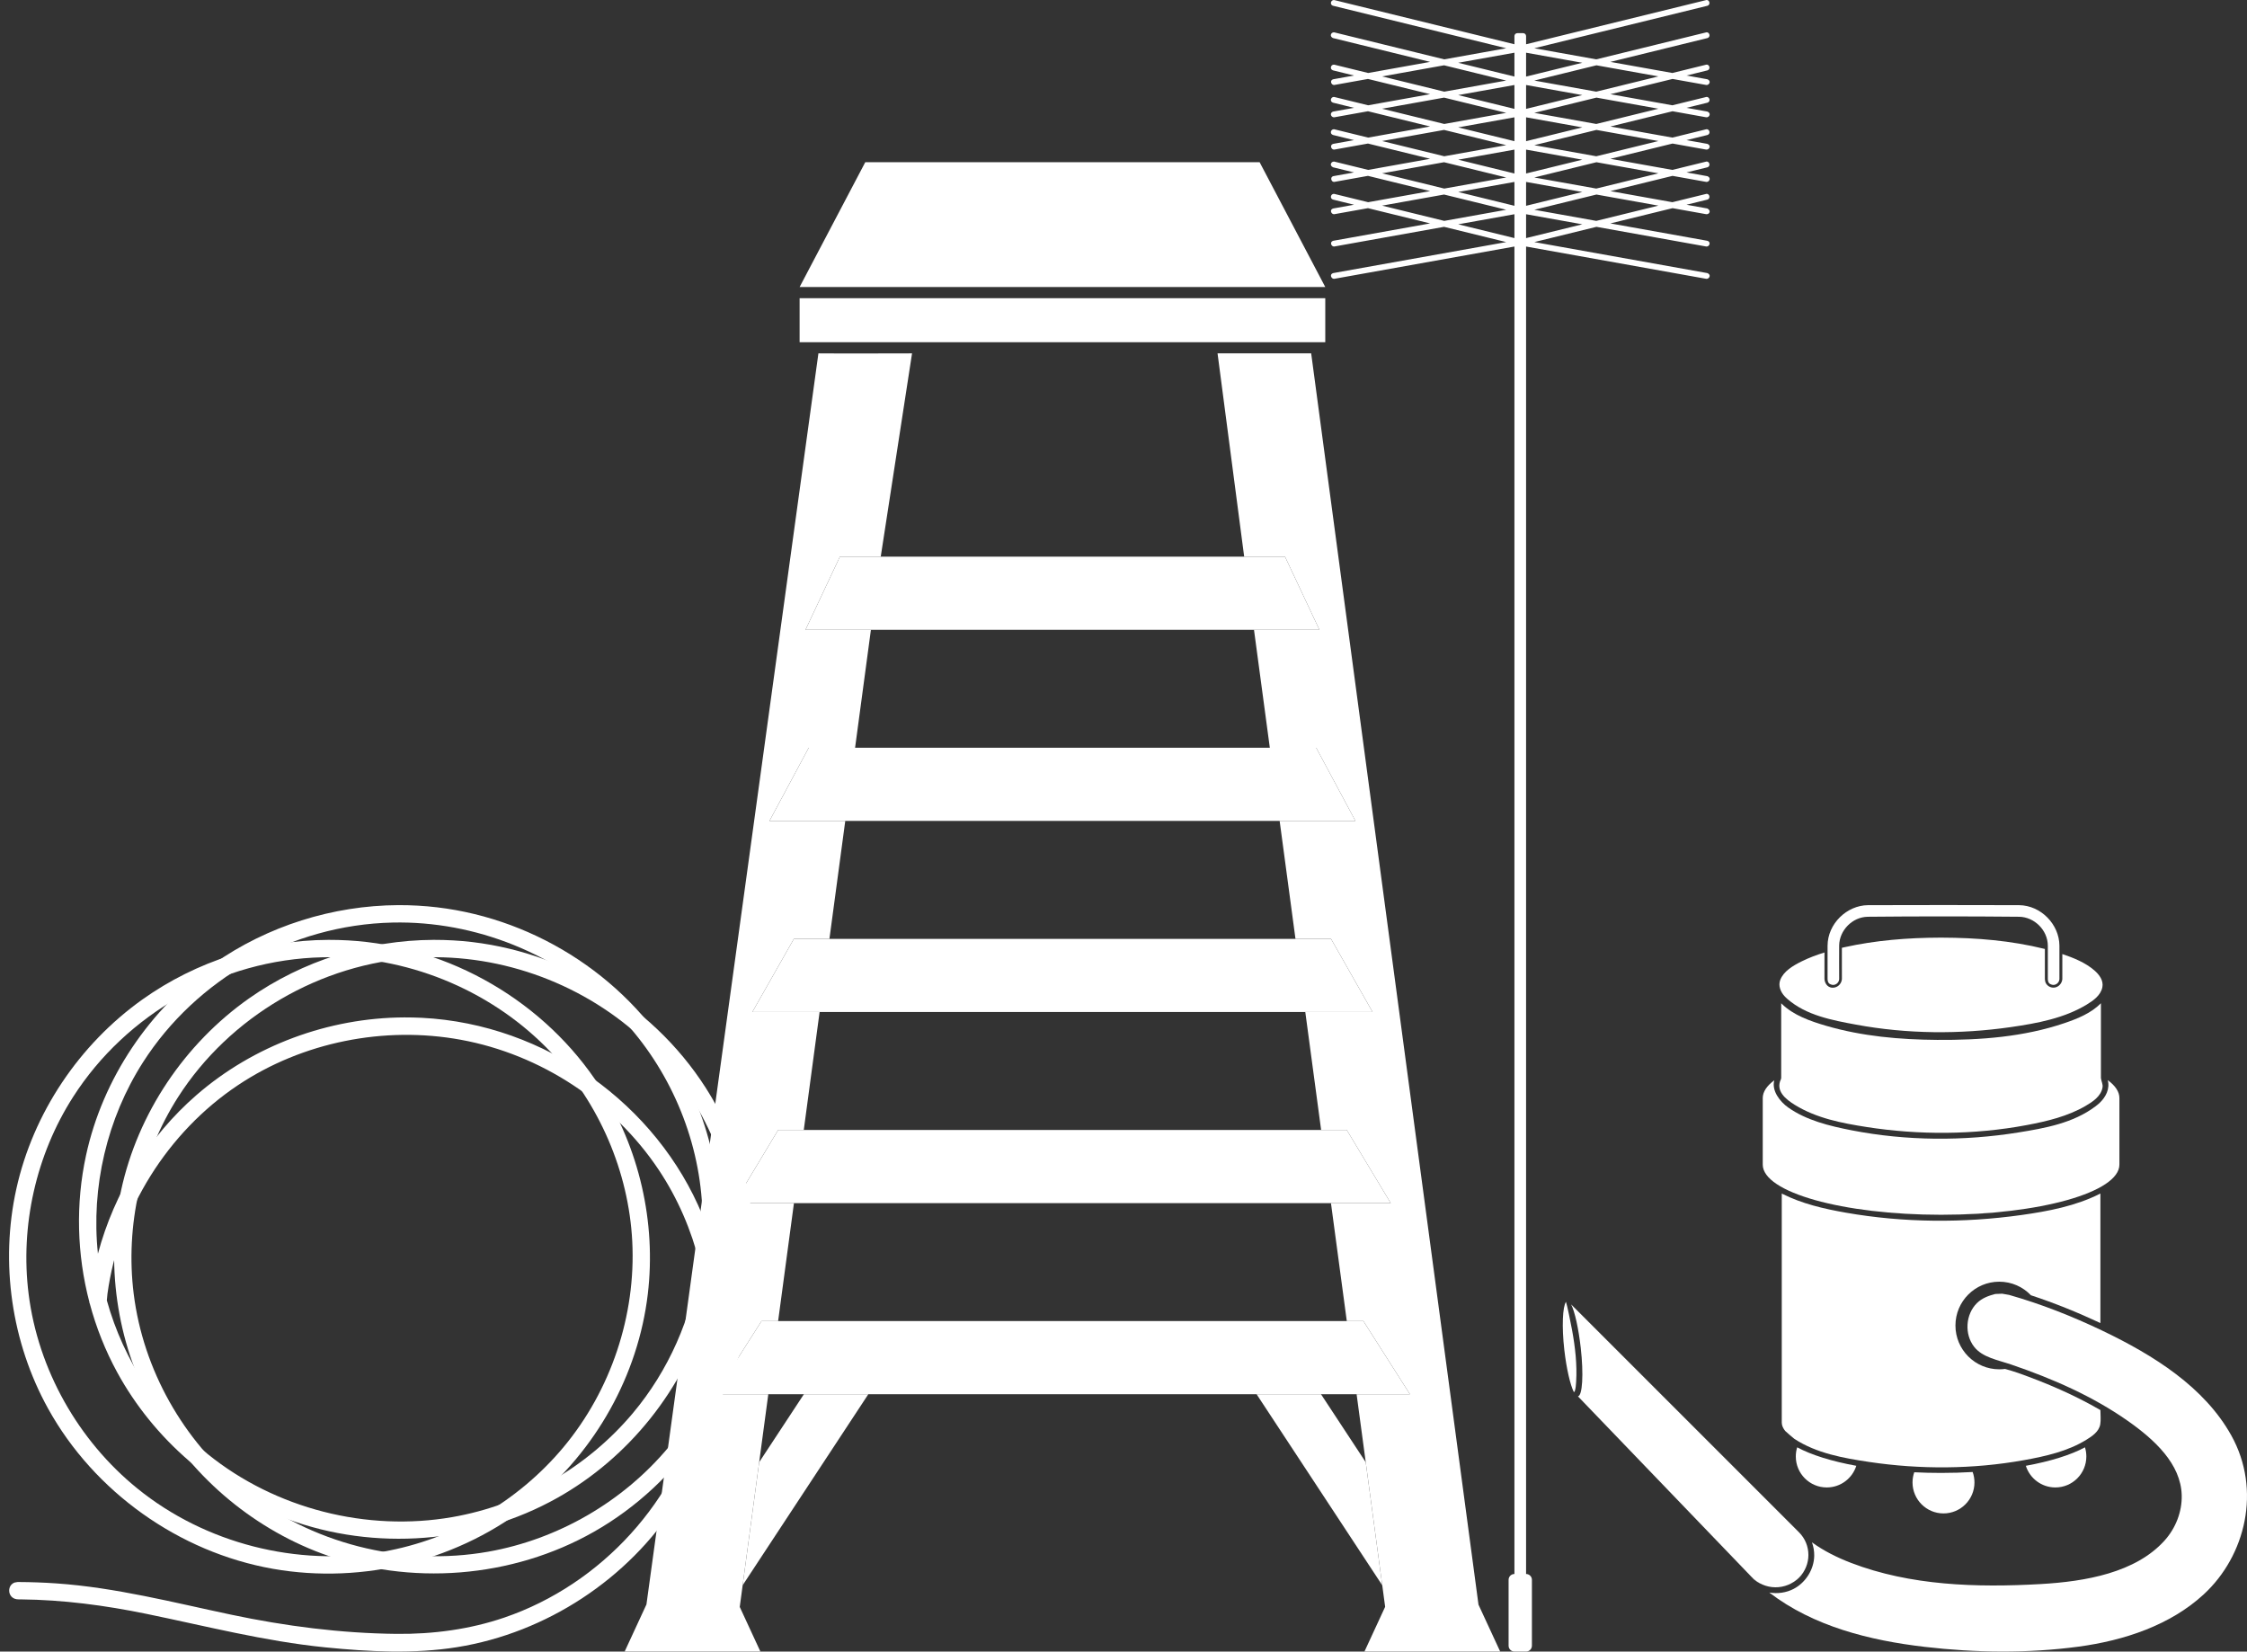 <?xml version="1.0" encoding="UTF-8" standalone="no"?><svg xmlns="http://www.w3.org/2000/svg" xmlns:xlink="http://www.w3.org/1999/xlink" fill="#000000" height="2644.9" preserveAspectRatio="xMidYMid meet" version="1" viewBox="-14.5 0.0 3598.5 2644.9" width="3598.5" zoomAndPan="magnify"><rect x="-14.5" y="0.0" width="3598.5" height="2644.9" fill="#333333" stroke="none"/><defs><clipPath id="a"><path d="M 0 1449 L 1148 1449 L 1148 2644.879 L 0 2644.879 Z M 0 1449"/></clipPath><clipPath id="b"><path d="M 985 565 L 2388 565 L 2388 2644.879 L 985 2644.879 Z M 985 565"/></clipPath><clipPath id="c"><path d="M 2116 0 L 2724 0 L 2724 2644.879 L 2116 2644.879 Z M 2116 0"/></clipPath><clipPath id="d"><path d="M 2791 2071 L 3584 2071 L 3584 2644.879 L 2791 2644.879 Z M 2791 2071"/></clipPath></defs><g><g id="change1_3"><path d="M 679.793 1505.148 C 574.664 1505.648 470.098 1538.57 384.43 1598.809 C 281.344 1671.297 206.254 1782.922 179.562 1905.812 C 154.207 2022.57 171.809 2147.73 229.43 2253.285 C 287.906 2360.406 386.145 2445.176 500.664 2487.844 C 641.766 2540.422 805.617 2527.621 936.824 2453.012 C 1073.672 2375.195 1171.672 2232.52 1191.031 2074.148 C 1205.109 1959.039 1177.961 1839.344 1115.461 1741.727 C 1028.25 1605.52 874.973 1515.238 711.105 1505.988 C 700.68 1505.398 690.219 1505.141 679.793 1505.148 Z M 683.02 1532.941 C 815.508 1533.57 946.246 1589.77 1036.891 1686.02 C 1113.43 1767.281 1160.59 1875.98 1166.34 1988.035 C 1172.41 2106.211 1132.379 2226.395 1056.102 2317.746 C 983.266 2404.973 879.102 2465.23 767.387 2484.98 C 629.895 2509.281 482.605 2472.012 373.758 2383.738 C 279.164 2307.027 214.906 2193.934 199.637 2072.273 C 185.93 1963.074 211.559 1849.297 270.84 1756.715 C 352.984 1628.422 498.258 1542.488 653.359 1533.73 C 663.234 1533.172 673.141 1532.93 683.02 1532.941" fill="#ffffff" fill-rule="evenodd"/></g><g id="change1_4"><path d="M 511.492 1505.148 C 405.504 1505.648 299.949 1539.109 213.621 1600.59 C 112.312 1672.727 38.414 1782.652 11.602 1904.273 C -14.461 2022.48 3.75 2149.695 62.613 2255.984 C 136.301 2389.031 272.059 2485.773 422.371 2512.344 C 567.672 2538.027 723.004 2498.863 838.344 2405.324 C 939.324 2323.43 1007.48 2202.324 1022.922 2072.555 C 1036.609 1957.574 1009.23 1838.016 946.332 1740.438 C 859.148 1605.172 706.672 1515.238 542.805 1505.988 C 532.379 1505.398 521.918 1505.141 511.492 1505.148 Z M 514.719 1532.941 C 647.129 1533.57 777.945 1589.77 868.59 1686.02 C 945.148 1767.309 992.301 1876.25 998.039 1988.035 C 1004.129 2106.52 963.797 2226.742 887.801 2317.746 C 814.965 2404.973 710.801 2465.23 599.09 2484.98 C 461.594 2509.281 314.305 2472.012 205.461 2383.738 C 110.652 2306.855 46.516 2193.254 31.336 2072.277 C 17.625 1963.004 43.258 1849.297 102.539 1756.715 C 187.75 1623.629 339.066 1536.641 502.18 1533.059 C 506.355 1532.969 510.531 1532.941 514.719 1532.941" fill="#ffffff" fill-rule="evenodd"/></g><g clip-path="url(#a)" id="change1_2"><path d="M 1134.41 2021.262 L 1134.762 2018.523 C 1148.828 1903.414 1121.691 1783.719 1059.191 1686.102 C 971.977 1549.891 818.699 1459.609 654.832 1450.359 C 644.406 1449.77 633.945 1449.512 623.52 1449.531 C 518.449 1450.02 413.824 1482.949 328.156 1543.18 C 225.07 1615.672 149.98 1727.297 123.289 1850.188 C 106.469 1927.652 108.578 2008.742 128.645 2085.289 L 128.719 2086.441 C 128.953 2086.98 129.156 2087.473 129.344 2087.93 C 139.539 2125.988 154.184 2162.902 173.156 2197.66 C 231.84 2305.164 330.363 2390.129 445.859 2432.766 C 585.648 2484.367 747.211 2472.168 877.859 2398.906 C 992.609 2334.562 1080.52 2224.68 1118.18 2097.934 C 1122.328 2146.637 1119.121 2195.973 1108.121 2243.711 C 1071.68 2401.852 949.312 2537.145 793.203 2590.477 C 737.844 2609.387 678.934 2617.207 620.449 2616.59 C 531.266 2615.648 442.66 2604.223 355.273 2585.75 C 262.734 2566.188 170.387 2542.344 76.121 2535.781 C 55.82 2534.367 35.473 2533.641 15.129 2533.535 L 13.781 2533.531 C 9.645 2534.242 8.223 2533.93 4.84 2536.746 C -3.543 2543.727 -0.734 2561.254 15.004 2561.324 C 16.312 2561.328 17.621 2561.34 18.934 2561.352 C 86.41 2561.984 153.73 2570.918 219.902 2584.508 C 314.863 2604.004 409.324 2628.441 506.535 2638.184 C 576.871 2645.234 648.633 2648.941 717.555 2637.859 C 860.43 2614.891 991.781 2528.828 1069.531 2406.582 C 1141.219 2293.867 1164.891 2152.535 1134.41 2021.262 Z M 156.605 2082.574 C 157.09 2079.156 157.102 2075.594 157.586 2072.051 C 175.805 1938.422 253.504 1813.359 366.652 1737.82 C 470.098 1668.758 600.945 1642.691 723.617 1665.164 C 851.438 1688.578 968.449 1765.379 1040.539 1873.609 C 1070.82 1919.059 1092.789 1969.871 1105.84 2022.926 C 1093.211 2110.602 1056.18 2195.051 998.898 2263.23 C 925.891 2350.133 821.586 2410.184 709.621 2429.617 C 572.965 2453.336 426.867 2416.281 318.613 2329.027 C 240.934 2266.414 183.402 2179.172 156.605 2082.574 Z M 142.34 2007.758 C 131.07 1901.297 156.895 1791.16 214.566 1701.09 C 299.613 1568.262 451.09 1481.012 614.203 1477.441 C 618.383 1477.34 622.559 1477.309 626.746 1477.32 C 759.23 1477.941 889.973 1534.148 980.617 1630.391 C 1057.148 1711.656 1104.309 1820.355 1110.07 1932.41 C 1110.309 1937.074 1110.48 1941.746 1110.57 1946.414 C 1037.738 1768.961 859.242 1639.941 661.074 1629.988 C 651.777 1629.531 642.461 1629.32 633.145 1629.34 C 511.309 1629.871 391.438 1674.441 300.289 1753.574 C 223.895 1819.898 168.508 1909.805 142.34 2007.758" fill="#ffffff" fill-rule="evenodd"/></g><g id="change1_5"><path d="M 2107.887 459.676 L 1266.055 459.676 L 1371.191 259.781 L 2002.75 259.781 L 2107.887 459.676" fill="#ffffff" fill-rule="evenodd"/></g><g id="change1_6"><path d="M 2107.879 477.551 L 1266.055 477.551 L 1266.055 548.047 L 2107.879 548.047 L 2107.879 477.551" fill="#ffffff" fill-rule="evenodd"/></g><g id="change1_7"><path d="M 2172.691 2341.711 L 2199.148 2538.805 L 1997.879 2232.789 L 2101.051 2232.789 C 2190.457 2368.734 2083.281 2205.762 2172.691 2341.711" fill="#ffffff" fill-rule="evenodd"/></g><g id="change1_8"><path d="M 2098.512 1008.621 L 1275.465 1008.621 L 1330.57 891.492 L 2043.395 891.492 L 2098.512 1008.621" fill="#ffffff" fill-rule="evenodd"/></g><g id="change1_9"><path d="M 2156.18 1314.664 L 1217.809 1314.664 L 1280.641 1197.527 L 2093.348 1197.527 L 2156.18 1314.664" fill="#ffffff" fill-rule="evenodd"/></g><g id="change1_10"><path d="M 2183.629 1620.707 L 1190.34 1620.707 L 1256.852 1503.578 L 2117.117 1503.578 L 2183.629 1620.707" fill="#ffffff" fill-rule="evenodd"/></g><g id="change1_11"><path d="M 2212.707 1926.746 L 1161.281 1926.746 L 1231.684 1809.613 L 2142.309 1809.613 L 2212.707 1926.746" fill="#ffffff" fill-rule="evenodd"/></g><g id="change1_12"><path d="M 2243.469 2232.789 L 1130.508 2232.789 L 1205.031 2115.66 L 2168.938 2115.66 L 2243.469 2232.789" fill="#ffffff" fill-rule="evenodd"/></g><g clip-path="url(#b)" id="change1_22"><path d="M 1395.969 891.488 L 1330.574 891.488 L 1275.465 1008.617 L 1380.242 1008.617 L 1354.883 1197.535 L 1280.637 1197.535 L 1217.801 1314.664 L 1339.16 1314.664 L 1313.801 1503.578 L 1256.855 1503.578 L 1190.34 1620.707 L 1298.078 1620.707 L 1272.719 1809.617 L 1231.68 1809.617 L 1161.273 1926.746 L 1256.996 1926.746 L 1231.633 2115.66 L 1205.031 2115.66 L 1130.508 2232.789 L 1215.91 2232.789 L 1170.18 2573.434 L 1203.238 2644.879 L 985.867 2644.879 L 1020.762 2569.465 L 1296.16 565.914 C 1349.523 566.309 1392.75 565.914 1446.113 565.914 Z M 1978.012 891.488 L 1935.363 565.914 L 2085.309 565.914 L 2353.25 2569.793 L 2388 2644.879 L 2170.633 2644.879 L 2203.77 2573.254 L 2158.062 2232.789 L 2243.461 2232.789 L 2168.949 2115.66 L 2142.344 2115.66 L 2116.984 1926.746 L 2212.695 1926.746 L 2142.297 1809.617 L 2101.25 1809.617 L 2075.891 1620.707 L 2183.629 1620.707 L 2117.113 1503.578 L 2060.168 1503.578 L 2034.809 1314.664 L 2156.172 1314.664 L 2093.336 1197.535 L 2019.09 1197.535 L 1993.73 1008.617 L 2098.508 1008.617 L 2043.395 891.488 L 1978.012 891.488" fill="#ffffff" fill-rule="evenodd"/></g><g id="change1_13"><path d="M 1376.09 2232.789 L 1174.84 2538.719 L 1201.301 2341.656 L 1272.91 2232.789 L 1376.09 2232.789" fill="#ffffff" fill-rule="evenodd"/></g><g clip-path="url(#c)" id="change1_23"><path d="M 2429.465 70.898 L 2717.715 0.168 C 2718.551 0.035 2718.016 -0.133 2719.891 0.148 C 2724 1.473 2724.488 7.723 2719.941 9.227 L 2442.637 77.266 L 2541.871 95.051 L 2717.715 51.906 C 2718.551 51.773 2718.016 51.605 2719.891 51.891 C 2723.969 53.191 2724.672 59.41 2719.941 60.965 L 2564.504 99.113 L 2663.719 116.887 L 2717.715 103.645 C 2718.551 103.512 2718.016 103.344 2719.891 103.629 C 2724 104.934 2724.488 111.203 2719.941 112.707 L 2686.371 120.949 L 2719.656 126.914 C 2719.656 126.914 2722.598 127.836 2723.301 130.141 C 2724.203 133.168 2721.426 136.426 2718 136.094 L 2664.039 126.43 L 2564.504 150.836 L 2663.719 168.625 L 2717.715 155.383 C 2718.551 155.234 2718.016 155.082 2719.891 155.367 C 2723.902 156.656 2724.871 162.809 2719.941 164.445 L 2686.371 172.688 L 2719.656 178.637 C 2719.656 178.637 2722.598 179.559 2723.301 181.879 C 2724.203 184.906 2721.426 188.168 2718 187.832 L 2664.039 178.152 L 2564.504 202.578 L 2663.719 220.363 L 2717.715 207.105 C 2718.551 206.973 2718.016 206.824 2719.891 207.105 C 2723.969 208.41 2724.672 214.613 2719.941 216.184 L 2686.371 224.41 L 2719.656 230.375 C 2719.656 230.375 2722.598 231.297 2723.301 233.621 C 2724.203 236.629 2721.426 239.906 2718 239.57 L 2664.039 229.891 L 2564.504 254.316 L 2663.719 272.102 L 2717.715 258.848 C 2718.551 258.711 2718.016 258.547 2719.891 258.848 C 2723.902 260.117 2724.57 266.387 2719.941 267.922 L 2686.371 276.148 L 2719.656 282.117 C 2719.656 282.117 2722.598 283.035 2723.301 285.359 C 2724.203 288.367 2721.426 291.645 2718 291.309 L 2664.039 281.633 L 2564.504 306.055 L 2663.738 323.824 L 2717.715 310.586 C 2718.551 310.453 2718.016 310.285 2719.891 310.566 C 2723.953 311.871 2724.402 318.176 2719.941 319.645 L 2686.371 327.887 L 2719.656 333.855 C 2719.656 333.855 2724.57 336.16 2723.234 339.973 C 2722.516 342.062 2720.289 343.266 2718 343.031 L 2664.039 333.371 L 2564.504 357.793 L 2719.656 385.594 C 2719.656 385.594 2721.711 386.164 2722.664 387.516 C 2724.688 390.441 2722.129 395.191 2718 394.773 L 2542.172 363.262 L 2442.637 387.684 L 2719.656 437.332 C 2719.656 437.332 2722.598 438.254 2723.301 440.559 C 2724.203 443.586 2721.426 446.844 2718 446.512 L 2429.465 394.805 L 2429.465 2520.68 C 2434.613 2520.68 2438.809 2524.859 2438.809 2530.012 L 2438.809 2635.547 C 2438.809 2640.699 2434.613 2644.879 2429.465 2644.879 L 2410.809 2644.879 C 2405.645 2644.879 2401.465 2640.699 2401.465 2635.547 L 2401.465 2530.012 C 2401.465 2524.859 2405.645 2520.68 2410.809 2520.68 L 2410.809 394.82 L 2122.289 446.512 C 2117.391 446.996 2114.082 439.039 2120.652 437.332 L 2397.668 387.684 L 2298.137 363.262 L 2122.289 394.773 C 2117.359 395.273 2114.434 387.215 2120.652 385.594 L 2275.801 357.793 L 2176.27 333.371 L 2122.289 343.031 C 2117.391 343.535 2114.082 335.559 2120.652 333.855 L 2153.934 327.887 L 2120.352 319.645 C 2120.352 319.645 2118.781 319.16 2117.91 318.125 C 2115.602 315.418 2117.426 310.453 2121.855 310.469 L 2122.574 310.586 L 2176.57 323.824 L 2275.801 306.055 L 2176.27 281.633 L 2122.289 291.309 C 2117.391 291.797 2115.152 283.555 2120.652 282.117 L 2153.934 276.148 L 2120.352 267.922 C 2120.352 267.922 2117.023 266.484 2116.809 263.727 C 2116.621 261.051 2118.848 258.711 2121.855 258.73 L 2122.574 258.848 L 2176.57 272.102 L 2275.801 254.316 L 2176.27 229.891 L 2122.289 239.57 C 2117.359 240.055 2114.434 232 2120.652 230.375 L 2153.934 224.41 L 2120.352 216.184 C 2120.352 216.184 2118.328 215.465 2117.477 214.062 C 2115.754 211.234 2117.727 206.973 2121.855 206.988 L 2122.574 207.105 L 2176.57 220.363 L 2275.801 202.578 L 2176.27 178.152 L 2122.289 187.832 C 2118.547 188.199 2115.32 183.887 2117.645 180.578 C 2118.328 179.574 2119.414 178.973 2120.652 178.637 L 2153.934 172.688 L 2120.352 164.445 C 2120.352 164.445 2118.328 163.727 2117.477 162.32 C 2115.754 159.496 2117.727 155.234 2121.855 155.25 L 2122.574 155.383 L 2176.57 168.625 L 2275.801 150.836 L 2176.27 126.43 L 2122.289 136.094 C 2117.359 136.578 2114.434 128.535 2120.652 126.914 L 2153.934 120.949 L 2120.352 112.707 C 2120.352 112.707 2118.328 112.004 2117.477 110.598 C 2115.754 107.758 2117.727 103.496 2121.855 103.527 L 2122.574 103.645 L 2176.57 116.887 L 2275.801 99.113 L 2120.352 60.965 C 2120.352 60.965 2117.477 59.863 2116.926 57.508 C 2116.273 54.699 2118.41 51.773 2121.855 51.789 L 2122.574 51.906 L 2298.438 95.051 L 2397.668 77.266 L 2120.352 9.227 C 2120.352 9.227 2118.781 8.742 2117.91 7.707 C 2115.602 5 2117.426 0.035 2121.855 0.051 L 2122.574 0.168 L 2410.809 70.879 L 2410.809 57.758 C 2410.809 55.184 2412.898 53.094 2415.473 53.094 L 2424.801 53.094 C 2427.375 53.094 2429.465 55.184 2429.465 57.758 Z M 2429.465 343.082 L 2429.465 381.316 L 2519.52 359.215 Z M 2320.77 359.215 L 2410.809 381.297 L 2410.809 343.082 Z M 2442.637 335.945 L 2541.871 353.73 L 2641.387 329.309 L 2542.172 311.539 Z M 2298.137 311.539 L 2198.902 329.309 L 2298.438 353.73 L 2397.668 335.945 Z M 2429.465 291.344 L 2429.465 329.574 L 2519.52 307.477 Z M 2320.77 307.477 L 2410.809 329.559 L 2410.809 291.344 Z M 2298.137 259.797 L 2198.902 277.57 L 2298.438 301.992 L 2397.668 284.223 Z M 2442.637 284.223 L 2541.871 301.992 L 2641.387 277.57 L 2542.172 259.797 Z M 2429.465 239.605 L 2429.465 277.836 L 2519.52 255.738 Z M 2320.77 255.738 L 2410.809 277.836 L 2410.809 239.605 Z M 2298.137 208.059 L 2198.902 225.848 L 2298.438 250.254 L 2397.668 232.484 Z M 2442.637 232.484 L 2541.871 250.254 L 2641.387 225.848 L 2542.172 208.059 Z M 2429.465 187.867 L 2429.465 226.098 L 2519.52 203.996 Z M 2320.77 203.996 L 2410.809 226.098 L 2410.809 187.867 Z M 2442.637 180.742 L 2541.871 198.531 L 2641.387 174.105 L 2542.172 156.32 Z M 2298.137 156.32 L 2198.902 174.105 L 2298.438 198.531 L 2397.668 180.742 Z M 2429.465 136.125 L 2429.465 174.359 L 2519.52 152.273 Z M 2320.77 152.273 L 2410.809 174.359 L 2410.809 136.125 Z M 2442.637 129.004 L 2541.871 146.793 L 2641.387 122.367 L 2542.172 104.582 Z M 2298.137 104.582 L 2198.902 122.367 L 2298.438 146.793 L 2397.668 129.004 Z M 2429.465 84.387 L 2429.465 122.617 L 2519.52 100.535 Z M 2320.77 100.535 L 2410.809 122.617 L 2410.809 84.402 L 2320.77 100.535" fill="#ffffff" fill-rule="evenodd"/></g><g id="change1_14"><path d="M 3144.645 2357.363 C 3128.277 2358.332 3111.355 2358.836 3094.07 2358.836 C 3079.438 2358.836 3065.09 2358.473 3051.109 2357.777 C 3049.332 2362.891 3048.352 2368.379 3048.352 2374.094 C 3048.352 2401.465 3070.578 2423.688 3097.949 2423.688 C 3125.316 2423.688 3147.543 2401.465 3147.543 2374.094 C 3147.543 2368.223 3146.523 2362.59 3144.645 2357.363 Z M 2863.629 2317.832 C 2862.18 2322.469 2861.426 2327.398 2861.426 2332.5 C 2861.426 2359.875 2883.629 2382.094 2911 2382.094 C 2933.184 2382.094 2951.98 2367.512 2958.309 2347.426 C 2918.918 2340.238 2886.203 2330.016 2863.629 2317.832 Z M 3324.512 2317.832 C 3301.938 2330.016 3269.203 2340.238 3229.812 2347.426 C 3236.16 2367.512 3254.957 2382.094 3277.121 2382.094 C 3304.488 2382.094 3326.715 2359.875 3326.715 2332.5 C 3326.715 2327.398 3325.941 2322.469 3324.512 2317.832" fill="#ffffff" fill-rule="evenodd"/></g><g id="change1_15"><path d="M 2976.883 1449.586 C 2943.281 1449.906 2912.418 1479.152 2912.297 1514.578 L 2912.297 1568.113 C 2912.699 1574.844 2915.559 1575.762 2918.281 1576.789 C 2923.777 1578.871 2930.469 1574.656 2930.871 1568.113 C 2930.871 1550.074 2930.688 1532.031 2930.871 1513.992 C 2931.254 1490.238 2951.621 1468.551 2976.699 1468.152 C 3057.523 1467.379 3138.363 1467.379 3219.188 1468.152 C 3243.219 1468.531 3264.957 1489.367 3265.039 1514.609 L 3265.039 1568.113 C 3265.441 1574.844 3268.301 1575.762 3271.02 1576.789 C 3276.539 1578.883 3283.207 1574.543 3283.59 1568.113 C 3283.59 1550.133 3283.652 1532.156 3283.59 1514.176 C 3283.27 1480.441 3254.078 1449.918 3219.004 1449.586 C 3138.305 1449.328 3057.602 1449.328 2976.883 1449.586" fill="#ffffff" fill-rule="evenodd"/></g><g id="change1_16"><path d="M 3095.43 1501.594 C 3150.52 1501.734 3205.922 1506.285 3259.512 1519.543 L 3260.312 1519.746 L 3260.312 1567.973 C 3260.457 1570.152 3260.539 1570.445 3260.785 1571.574 C 3262.25 1578.25 3269.656 1583.012 3276.922 1581.359 C 3283.035 1579.973 3287.809 1574.336 3288.242 1567.973 C 3288.242 1556.328 3288.262 1544.684 3288.262 1533.035 L 3288.262 1527.879 C 3306.68 1534.07 3325.121 1541.629 3339.383 1553.883 C 3347.387 1560.766 3354.508 1570.219 3352.367 1581.012 C 3349.754 1594.141 3337.652 1602.543 3327.238 1608.855 C 3291.449 1630.566 3248.582 1638.691 3206.004 1644.832 C 3124.098 1656.652 3039.43 1655.977 2958.141 1640.953 C 2919.203 1633.758 2878.168 1626.086 2848.078 1599.895 C 2847.113 1599.055 2846.188 1598.188 2845.262 1597.289 C 2844.559 1596.586 2843.859 1595.863 2843.184 1595.117 C 2837.09 1588.371 2833.016 1578.625 2836.473 1569.473 C 2841.742 1555.48 2856.66 1546.609 2871.129 1539.438 C 2882.734 1533.684 2894.941 1529.207 2907.328 1525.363 L 2907.328 1567.973 C 2907.844 1575.656 2913.668 1583.793 2924.082 1581.336 C 2930.133 1579.91 2934.805 1574.328 2935.234 1567.973 C 2935.234 1551.262 2935.113 1534.562 2935.215 1517.879 C 2936.492 1517.582 2937.785 1517.293 2939.062 1517.004 C 2989.152 1505.867 3041.055 1501.719 3092.465 1501.594 C 3093.453 1501.59 3094.441 1501.59 3095.43 1501.594" fill="#ffffff" fill-rule="evenodd"/></g><g id="change1_17"><path d="M 2501.672 2089.051 C 2507.5 2100.531 2513.484 2127.445 2517.027 2158.598 C 2521.789 2200.59 2519.77 2235.352 2512.512 2236.18 C 2512.512 2236.18 2707.242 2438.719 2790.883 2525.727 C 2800.746 2535.988 2814.328 2541.848 2828.566 2541.988 C 2842.805 2542.129 2856.492 2536.535 2866.555 2526.473 C 2866.57 2526.457 2866.57 2526.445 2866.59 2526.434 C 2886.598 2506.422 2886.598 2473.977 2866.59 2453.965 L 2501.672 2089.051" fill="#ffffff" fill-rule="evenodd"/></g><g clip-path="url(#d)" id="change1_1"><path d="M 2818.934 2550.387 C 2889.754 2604.641 2979.488 2627.066 3067.77 2637.375 C 3149.43 2646.91 3232.785 2647.945 3313.965 2637.078 C 3387.82 2627.195 3461.438 2602.453 3514.754 2553.266 C 3581.883 2491.332 3607.324 2386.055 3558.949 2298.977 C 3515.879 2221.426 3434.699 2170.375 3352.113 2130.91 C 3304.047 2107.938 3254.531 2088.387 3203.035 2073.754 L 3191.867 2071.812 C 3188.195 2071.961 3184.523 2072.113 3180.852 2072.258 C 3170.055 2075.02 3159.543 2079.008 3151.672 2086.695 C 3133.18 2104.77 3131.094 2136.715 3147.164 2157.031 C 3160.512 2173.93 3184.609 2177.844 3206.84 2185.426 C 3272.34 2207.777 3336.676 2235.828 3393.207 2275.562 C 3436.02 2305.652 3478.191 2344.473 3479.445 2394.633 C 3480.102 2421.051 3469.789 2447.301 3452.047 2467.035 C 3405.633 2518.656 3325.484 2532.719 3253.609 2536.812 C 3150.793 2542.672 3044.77 2539.336 2949.824 2502.879 C 2927.773 2494.41 2906.379 2483.836 2887.293 2469.973 C 2889.777 2476.879 2891.055 2484.215 2890.922 2491.574 C 2890.523 2513.324 2877.422 2534.242 2858.203 2544.41 C 2846.199 2550.766 2832.215 2552.598 2818.934 2550.387 Z M 2807.828 2537.547 C 2801.98 2534.984 2796.57 2531.359 2791.934 2526.801 C 2792.48 2527.441 2793.031 2528.07 2793.582 2528.688 C 2797.867 2532.496 2802.707 2535.438 2807.828 2537.547 Z M 2875.684 2514.09 C 2873.352 2518.531 2870.316 2522.699 2866.582 2526.434 C 2866.559 2526.449 2866.559 2526.461 2866.535 2526.473 C 2863.59 2529.422 2860.336 2531.988 2856.84 2534.137 C 2861.566 2531.367 2865.875 2527.844 2869.461 2523.602 C 2871.945 2520.676 2874.012 2517.477 2875.684 2514.09" fill="#ffffff" fill-rule="evenodd"/></g><g id="change1_18"><path d="M 3350.059 1726.332 C 3350.719 1732.227 3353.578 1736.129 3352.59 1741.699 C 3350.082 1755.879 3336.707 1764.531 3325.641 1770.996 C 3297.121 1787.66 3264.164 1795.621 3231.141 1801.805 C 3146.625 1817.641 3058.422 1817.895 2974.828 1804.867 C 2935 1798.66 2894.57 1790.816 2860.027 1769.535 C 2845.336 1760.488 2828.547 1747.172 2837.578 1728.348 L 2838.031 1726.332 L 2838.031 1606.66 C 2838.34 1606.984 2838.672 1607.305 2838.98 1607.621 C 2857.703 1625.91 2884.141 1635.223 2910.289 1642.859 C 2967.527 1659.562 3027.809 1664.926 3087.824 1665.348 C 3156.891 1665.836 3226.555 1660.617 3291.957 1638.398 C 3313.273 1631.156 3334.711 1622.27 3350.02 1606.695 L 3350.059 1606.66 C 3350.059 1646.551 3350.059 1686.441 3350.059 1726.332" fill="#ffffff" fill-rule="evenodd"/></g><g id="change1_19"><path d="M 3360.996 1729.773 C 3364.77 1743.68 3357.762 1757 3348.184 1766.047 C 3347.188 1766.988 3346.172 1767.895 3345.137 1768.777 C 3343.852 1769.863 3342.523 1770.91 3341.176 1771.918 C 3305.535 1798.66 3260.727 1806.715 3217.539 1813.645 C 3130.664 1827.59 3038.809 1827.301 2951.148 1810.207 C 2914.902 1803.141 2878.434 1794.242 2849.176 1773.574 C 2836.176 1764.402 2822.367 1746.848 2826.969 1730.023 C 2815.027 1738.875 2808.477 1748.477 2808.477 1758.504 L 2808.477 1865.066 C 2808.477 1909.41 2936.445 1945.41 3094.066 1945.41 C 3251.688 1945.41 3379.66 1909.41 3379.66 1865.066 L 3379.66 1758.504 C 3379.66 1748.387 3373.129 1738.695 3360.996 1729.773" fill="#ffffff" fill-rule="evenodd"/></g><g id="change1_20"><path d="M 3238.023 2074.344 C 3276.066 2086.832 3313.086 2101.898 3349.219 2118.82 L 3349.219 1911.41 L 3348.602 1911.727 C 3309.859 1931.332 3266.059 1939.738 3222.59 1945.836 C 3130.117 1958.801 3034.094 1958.324 2941.293 1942.012 C 2906.148 1935.832 2871.145 1927.711 2839.555 1911.727 C 2839.348 1911.625 2839.145 1911.52 2838.938 1911.41 L 2838.938 2278.473 C 2839.02 2283.355 2841.426 2287.855 2844.406 2291.582 C 2844.898 2292.184 2857.414 2303.148 2859.102 2304.246 C 2894.496 2327.453 2937.676 2335.125 2979.379 2341.332 C 3060.297 2353.375 3145.062 2353.074 3226.781 2338.379 C 3261.762 2332.09 3296.91 2324.105 3326.508 2305.867 C 3335.672 2300.219 3346.996 2292.867 3348.992 2280.914 C 3350.203 2273.68 3349.219 2265.797 3349.219 2258.191 C 3307.434 2233.918 3262.852 2214.828 3217.305 2198.676 C 3210.73 2196.344 3203.699 2194.355 3196.547 2192.285 C 3193.504 2192.688 3190.402 2192.895 3187.258 2192.895 C 3148.535 2192.895 3117.086 2161.461 3117.086 2122.738 C 3117.086 2084.02 3148.535 2052.586 3187.258 2052.586 C 3207.215 2052.586 3225.238 2060.941 3238.023 2074.344 Z M 3198.398 1939.867 C 3173.672 1942.602 3147.238 1944.395 3119.719 1945.086 C 3146.027 1944.543 3172.293 1942.879 3198.398 1939.867" fill="#ffffff" fill-rule="evenodd"/></g><g id="change1_21"><path d="M 2493.344 2084.906 C 2487.984 2092.633 2486.488 2124.652 2490.68 2161.594 C 2494.133 2191.859 2500.156 2217.672 2505.98 2229.418 L 2507.32 2228.324 C 2508.969 2223.578 2509.324 2218.199 2509.645 2212.98 C 2511.34 2185.676 2508.152 2157.531 2503.145 2130.121 C 2500.895 2117.836 2495.055 2089.441 2493.344 2084.906" fill="#ffffff" fill-rule="evenodd"/></g></g></svg>